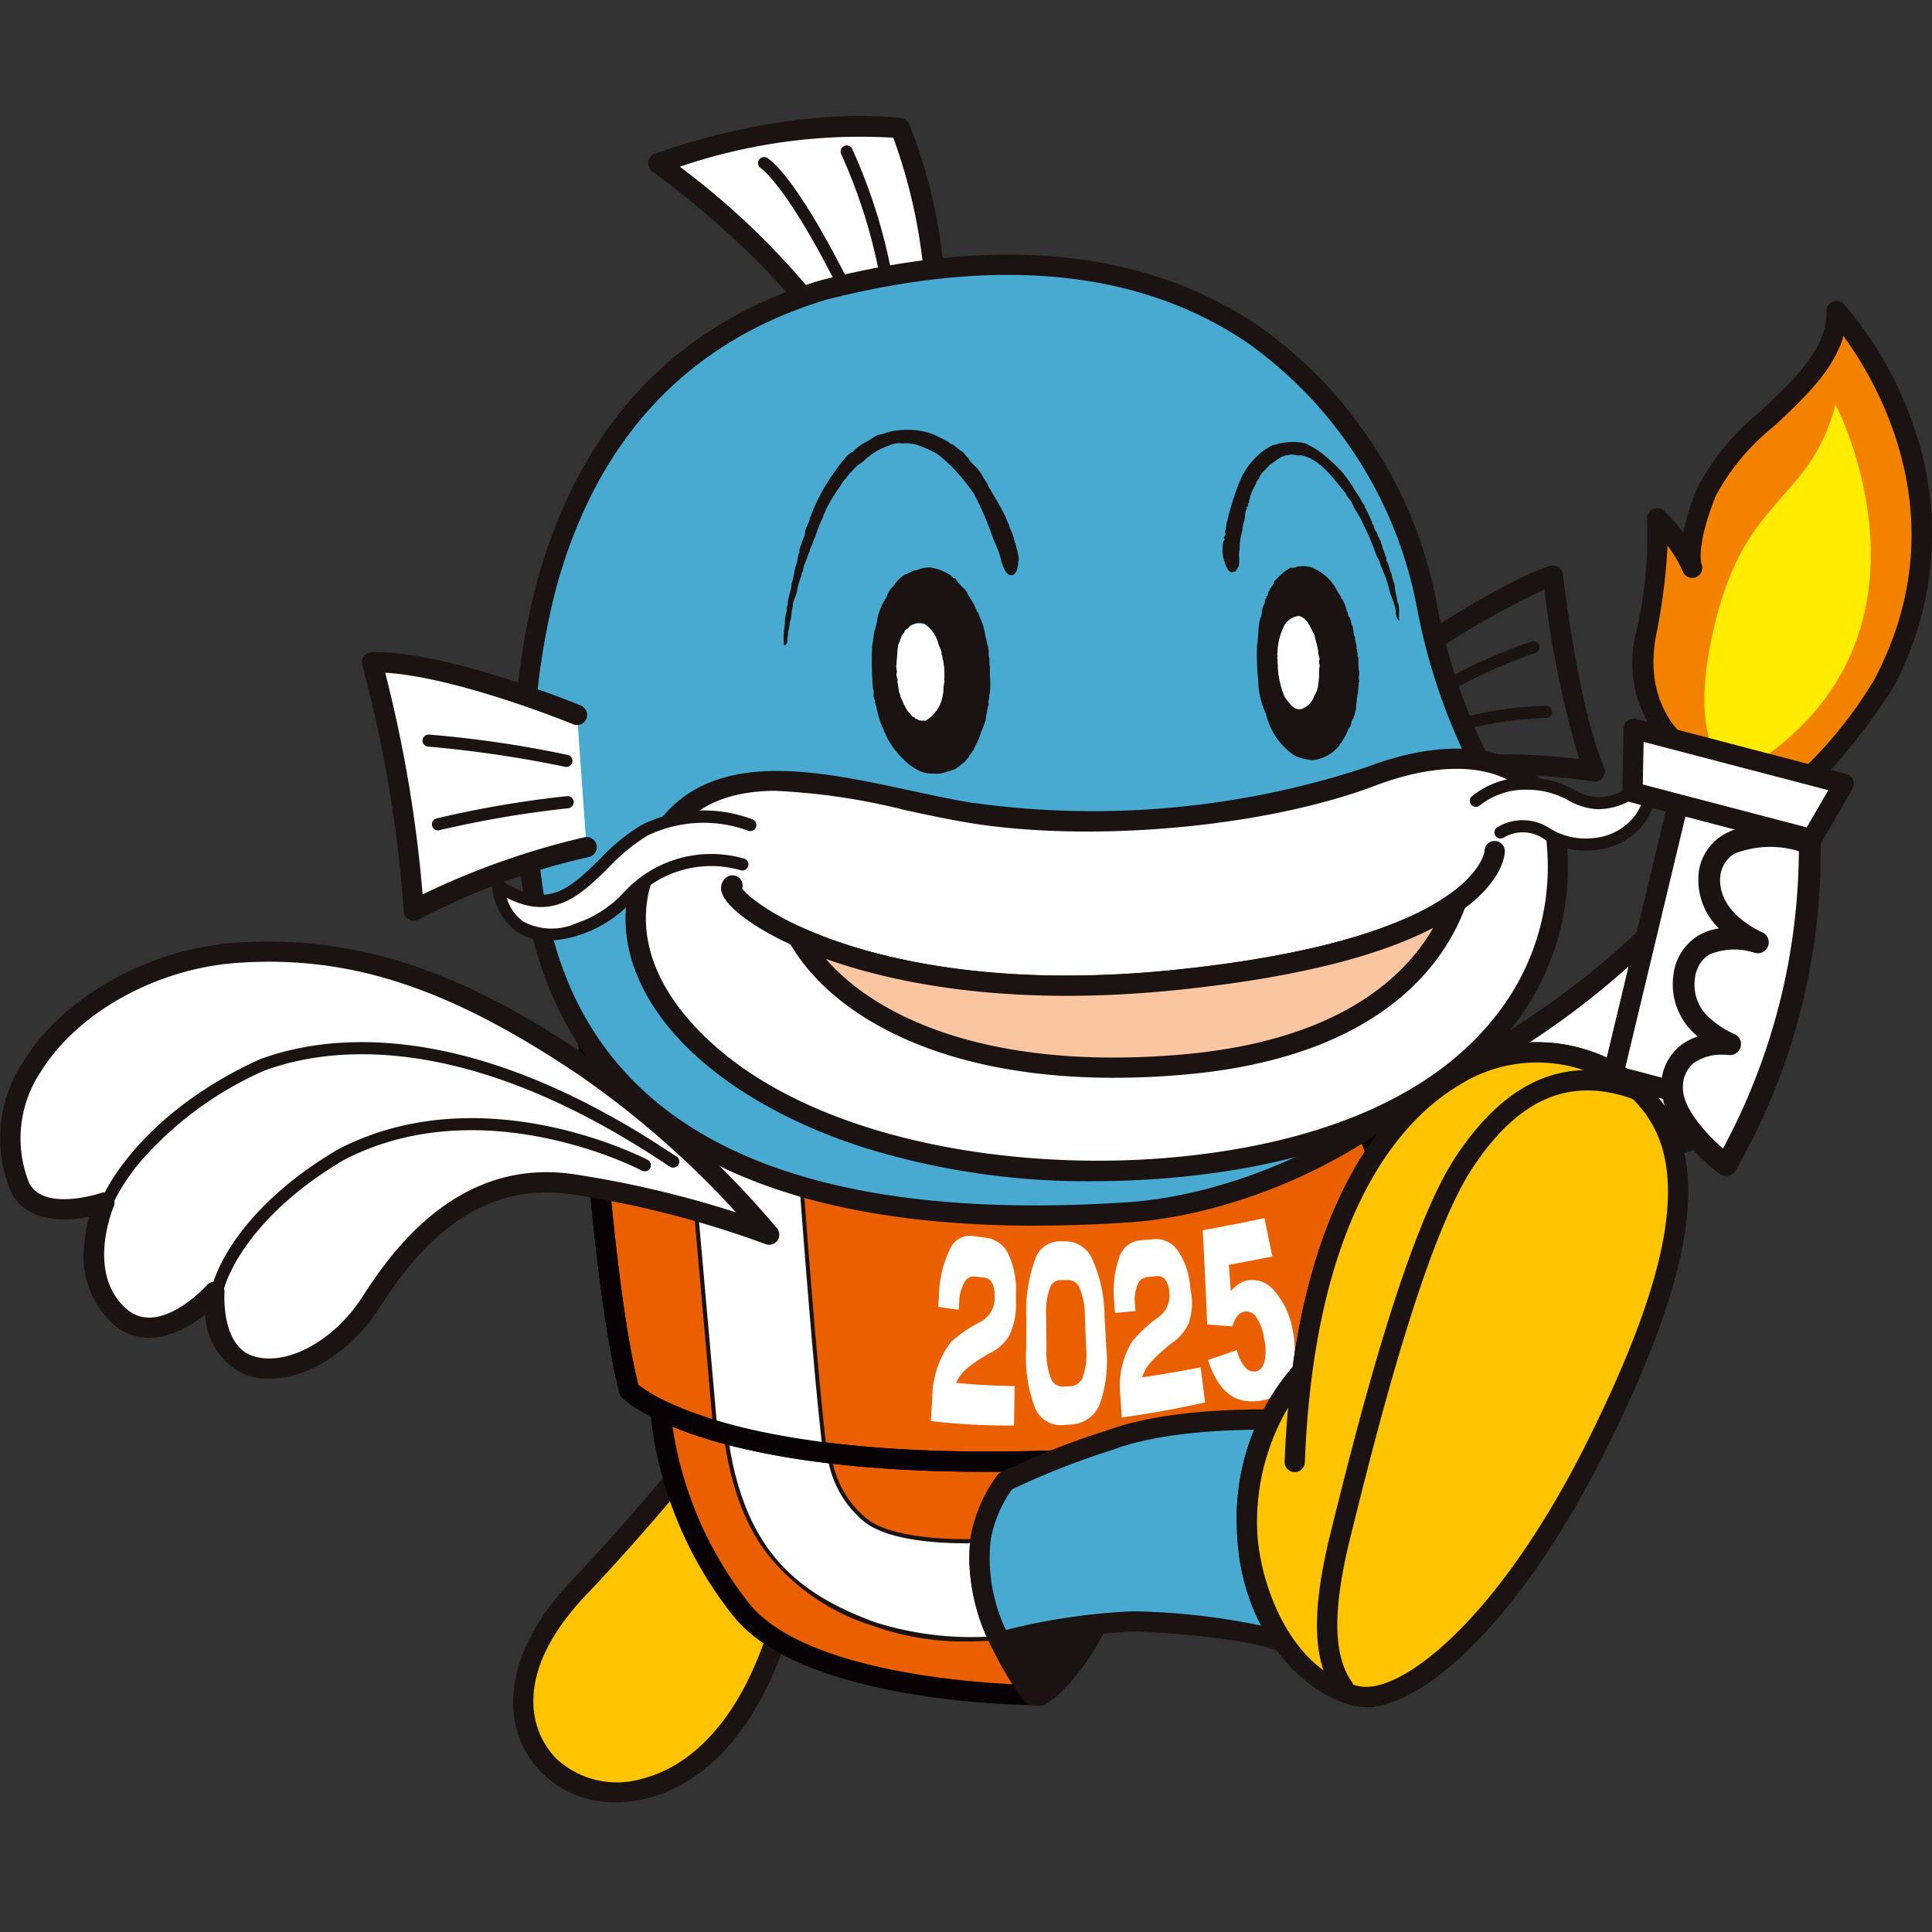 <svg xmlns="http://www.w3.org/2000/svg" xmlns:xlink="http://www.w3.org/1999/xlink" width="100" height="100" viewBox="0 0 100 100"><rect x="0" y="0" width="100" height="100" fill="#333333" stroke="none"/><defs><clipPath id="a"><rect width="100" height="87.28" fill="none"/></clipPath><clipPath id="c"><rect width="100" height="100"/></clipPath></defs><g id="b" clip-path="url(#c)"><g transform="translate(0 6)"><g clip-path="url(#a)"><path d="M356.06,193.559s9.036-4.072,14.762-11.835l2.163-.637-3.436,15.271s-9.417,3.563-13.49-2.8" transform="translate(-281.922 -143.382)" fill="#fff"/><path d="M361.851,195.885c-3.695,0-6.531-1.389-8.225-4.036a.524.524,0,0,1,.226-.76c.089-.04,8.981-4.111,14.556-11.668a.523.523,0,0,1,.274-.192l2.163-.637a.524.524,0,0,1,.659.618l-3.436,15.271a.523.523,0,0,1-.326.375,18.523,18.523,0,0,1-5.386,1.02q-.255.009-.506.009m-7-4.11c3.569,4.727,10.8,2.671,12.26,2.191l3.176-14.116-1.14.336a42.248,42.248,0,0,1-14.3,11.589" transform="translate(-279.929 -141.39)" fill="#1a1311"/><path d="M138.428,333.07s-2.8,3.4-5.535,6.269-4.069,6.6-1.534,9.2,9.269,2.2,12.071-7.67c0,0,1.134-3.6-.8-6s-3.335-3.268-4.2-1.8" transform="translate(-102.939 -263.149)" fill="#ffc400"/><path d="M132.892,348.437a5.333,5.333,0,0,1-3.851-1.521c-2.438-2.5-1.837-6.4,1.53-9.931,2.554-2.679,5.2-5.869,5.485-6.21a1.731,1.731,0,0,1,1.36-.935c.974-.069,2.112.765,3.679,2.711,2.086,2.59.942,6.33.892,6.488-1.942,6.842-5.527,8.7-7.491,9.2a6.543,6.543,0,0,1-1.6.2m4.641-17.554-.041,0c-.073.005-.3.021-.555.46a.511.511,0,0,1-.047.067c-.028.034-2.844,3.449-5.56,6.3-3.573,3.747-3.137,6.835-1.538,8.476a4.608,4.608,0,0,0,4.448,1.034c1.745-.442,4.941-2.131,6.744-8.481.014-.047,1.027-3.381-.7-5.53-1.535-1.906-2.338-2.325-2.746-2.325m-1.047.2h0Z" transform="translate(-100.997 -261.157)" fill="#1a1311"/><path d="M182.789,331.629s-11.27-.133-14.738-4.335a19.849,19.849,0,0,1-4.335-11.671l25.209,2.068c-.867,11.2-5.417,13.946-5.417,13.946-.024.024-.719-.008-.719-.008" transform="translate(-129.627 -249.904)" fill="#ea6000"/><path d="M181.345,330.178c-.14,0-.321-.008-.563-.019-.587-.008-11.566-.211-15.127-4.525a20.173,20.173,0,0,1-4.455-12,.525.525,0,0,1,.169-.385.519.519,0,0,1,.4-.137l25.209,2.068a.524.524,0,0,1,.48.563c-.842,10.885-5.109,13.99-5.625,14.327a.7.7,0,0,1-.486.114m-.2-.908h0Zm0,0h0Zm0,0h0Zm0,0h0Zm0,0h0Zm0,0h0Zm.039-.034c-.013.01-.026.022-.039.034.013-.012.025-.023.039-.034m0,0h0ZM162.275,314.2a19.325,19.325,0,0,0,4.182,10.76c3.279,3.972,14.236,4.15,14.346,4.151h.017c.178.008.389.015.518.016.625-.467,4.18-3.519,5.028-12.952Z" transform="translate(-127.635 -247.911)" fill="#070203"/><path d="M179.41,317.224l5.536,2.4a5.171,5.171,0,0,0,1.867,4.2c2.067,1.734,8.937,1.134,10.8.4l-.667,5.135a16.612,16.612,0,0,1-9.67-.133c-4.668-1.734-7.469-4.469-7.869-12" transform="translate(-142.054 -251.172)" fill="#fff"/><path d="M191.681,329.738a13.941,13.941,0,0,1-4.837-.808,11.249,11.249,0,0,1-5.584-3.864c-1.411-1.949-2.159-4.566-2.354-8.234a.1.1,0,0,1,.045-.091.106.106,0,0,1,.1-.01l5.536,2.4a.105.105,0,0,1,.063.107,5.108,5.108,0,0,0,1.83,4.11c1.953,1.638,8.744,1.151,10.7.383a.1.1,0,0,1,.142.111l-.667,5.135a.105.105,0,0,1-.072.086,18,18,0,0,1-4.9.673m-12.556-12.747c.44,7.526,3.31,10.078,7.792,11.743a16.573,16.573,0,0,0,9.538.151l.636-4.9c-2.139.731-8.716,1.224-10.745-.478a5.341,5.341,0,0,1-1.909-4.215Z" transform="translate(-141.655 -250.775)" fill="#1a1311"/><path d="M243.527,334.226c.563-4,6.453-4.906,8.472-5.132-1,10.587-5.353,13.209-5.353,13.209a2.987,2.987,0,0,1-.455,0c-1.256-1.72-3.114-4.884-2.664-8.08" transform="translate(-192.766 -260.571)" fill="#1a1311"/><path d="M244.506,340.843c-.089,0-.194,0-.321-.007a.524.524,0,0,1-.407-.215c-1.237-1.695-3.24-5.047-2.759-8.462.245-1.738,1.731-4.775,8.933-5.579a.524.524,0,0,1,.58.57c-.976,10.288-5.064,13.256-5.561,13.581a.672.672,0,0,1-.465.112m-.032-1.049h.006c.607-.454,3.963-3.334,4.94-12.091-2.477.354-6.917,1.428-7.364,4.6-.411,2.918,1.271,5.868,2.418,7.489m-2.937-7.562h0Z" transform="translate(-190.777 -258.578)" fill="#1a1311"/><path d="M145.618,218.256s.712,14.592,2.254,20.523c0,0,4.39,4.509,23.608,3.559s16.49-2.372,16.49-2.372,2.017-11.982-6.05-21.71Z" transform="translate(-115.298 -172.811)" fill="#ea6000"/><path d="M164.38,241c-14.94,0-18.708-3.676-18.876-3.849a.526.526,0,0,1-.132-.234c-1.537-5.915-2.241-20.031-2.27-20.629a.524.524,0,0,1,.523-.55h36.3a.525.525,0,0,1,.4.189c7.463,9,6.434,20.032,6.2,21.868a.68.68,0,0,1,.088.512c-.123.563-.38,1.734-17.105,2.56q-2.763.137-5.133.132m-18.033-4.5c.724.584,5.917,4.173,23.115,3.322,12.375-.611,15.31-1.415,16-1.743a.518.518,0,0,1,0-.192c.02-.117,1.85-11.712-5.781-21.1h-35.5c.147,2.683.852,14.468,2.169,19.712" transform="translate(-113.305 -170.819)" fill="#070203"/><path d="M176.3,248.882l.4,2.267s.728,9.912,1.209,13.674a35.881,35.881,0,0,1-5.673-1.128l-1.471-16.614Z" transform="translate(-135.207 -195.634)" fill="#fff"/><path d="M177.509,264.529H177.5a36.267,36.267,0,0,1-5.69-1.131.1.1,0,0,1-.075-.091l-1.471-16.614a.1.1,0,0,1,.137-.109l5.535,1.8a.105.105,0,0,1,.071.081l.4,2.267c.009.11.734,9.963,1.21,13.679a.1.1,0,0,1-.1.118m-5.575-1.313a35.984,35.984,0,0,0,5.454,1.087c-.476-3.818-1.185-13.448-1.192-13.545l-.388-2.195-5.325-1.732Z" transform="translate(-134.809 -195.236)" fill="#1a1311"/><path d="M164.38,241c-14.94,0-18.708-3.676-18.876-3.849a.526.526,0,0,1-.132-.234c-1.537-5.915-2.241-20.031-2.27-20.629a.524.524,0,0,1,.523-.55h36.3a.525.525,0,0,1,.4.189c7.463,9,6.434,20.032,6.2,21.868a.68.68,0,0,1,.088.512c-.123.563-.38,1.734-17.105,2.56q-2.763.137-5.133.132m-18.033-4.5c.724.584,5.917,4.173,23.115,3.322,12.375-.611,15.31-1.415,16-1.743a.518.518,0,0,1,0-.192c.02-.117,1.85-11.712-5.781-21.1h-35.5c.147,2.683.852,14.468,2.169,19.712" transform="translate(-113.305 -170.819)" fill="#070203"/><path d="M358.782,122.947a.51.51,0,0,1-.083-.007c-.048-.007-4.81-.761-7.455-.045a.523.523,0,0,1-.642-.365l-1.706-6.1a.524.524,0,0,1,.213-.576c.206-.138,5.079-3.4,7.36-4.069a.524.524,0,0,1,.668.445c.008.067.763,6.784,2.126,9.988a.524.524,0,0,1-.482.729m-4.529-1.409a31.707,31.707,0,0,1,3.724.245,50.878,50.878,0,0,1-1.8-8.782,47.046,47.046,0,0,0-6.166,3.515l1.468,5.251a14.69,14.69,0,0,1,2.776-.228" transform="translate(-276.235 -88.492)" fill="#1a1311"/><path d="M355.4,133.562a.314.314,0,0,1-.179-.573,27.371,27.371,0,0,1,5.193-2.4.314.314,0,1,1,.206.594,27.376,27.376,0,0,0-5.041,2.323.311.311,0,0,1-.179.056" transform="translate(-281.147 -103.384)" fill="#1a1311"/><path d="M357.284,148.186a.314.314,0,0,1-.116-.607,19.79,19.79,0,0,1,5.486-.941.321.321,0,0,1,.324.305.314.314,0,0,1-.3.324,19.53,19.53,0,0,0-5.273.9.316.316,0,0,1-.116.022" transform="translate(-282.642 -116.106)" fill="#1a1311"/><path d="M177.866,9.9a27.3,27.3,0,0,0-1.727-7.251s-5.093-.777-12.517,1.813c0,0,5.352,3.8,8.287,7.942L178.3,11.28Z" transform="translate(-129.553 -2.009)" fill="#fff"/><path d="M169.916,10.917a.524.524,0,0,1-.428-.221c-2.851-4.024-8.11-7.78-8.163-7.818a.524.524,0,0,1,.131-.922c7.461-2.6,12.556-1.869,12.769-1.836a.524.524,0,0,1,.4.3,27.173,27.173,0,0,1,1.768,7.369l.416,1.33a.524.524,0,0,1-.41.672l-6.388,1.122a.534.534,0,0,1-.091.008m-7.167-8.288a39.8,39.8,0,0,1,7.4,7.19l5.478-.962-.254-.812a.527.527,0,0,1-.021-.106,27.959,27.959,0,0,0-1.56-6.815,28.9,28.9,0,0,0-11.042,1.5" transform="translate(-127.56 0)" fill="#1a1311"/><path d="M193.294,18.022a.314.314,0,0,1-.283-.177c-2.974-6.112-4.4-7.031-4.409-7.039a.317.317,0,0,1-.111-.428.311.311,0,0,1,.42-.119c.155.085,1.6,1.015,4.664,7.312a.315.315,0,0,1-.282.452" transform="translate(-149.211 -8.092)" fill="#1a1311"/><path d="M211.433,15.15a.314.314,0,0,1-.311-.271A28.048,28.048,0,0,0,208.991,7.8a.314.314,0,0,1,.568-.27,28.157,28.157,0,0,1,2.185,7.257.315.315,0,0,1-.312.358" transform="translate(-165.451 -5.824)" fill="#1a1311"/><path d="M179.71,63.016a30.982,30.982,0,0,1-2.849-8.287c-.518-3.8-6.215-22.79-31.25-16.4-17.438,5.266-15.8,25.9-15.193,29.783.777,7.079,4.4,19.729,30.991,17.956,6.475-.431,18.129-5.093,20.546-15.279,1.3-5.352-2.244-7.77-2.244-7.77" transform="translate(-102.995 -29.315)" fill="#49aad1"/><path d="M154.6,84.748c-9.274,0-16.225-2-20.7-5.957-3.426-3.03-5.384-7.159-5.986-12.621a38.524,38.524,0,0,1,.845-14.578c2.2-8.183,7.151-13.49,14.717-15.775l.022-.006c9.215-2.351,16.824-1.565,22.616,2.336a22.685,22.685,0,0,1,9.282,14.5,30.119,30.119,0,0,0,2.741,8.01c.643.5,3.588,3.094,2.342,8.241-2.375,10.006-13.722,15.193-21.02,15.679q-2.525.168-4.856.168M143.766,36.823c-7.19,2.175-11.9,7.235-14,15.04a37.364,37.364,0,0,0-.819,14.157c0,.008,0,.015,0,.023.364,3.316,1.344,8.164,5.64,11.962,5.011,4.431,13.353,6.29,24.8,5.528,6.978-.465,17.819-5.388,20.071-14.878,1.189-4.915-1.9-7.126-2.032-7.217a.535.535,0,0,1-.168-.19,31.126,31.126,0,0,1-2.9-8.458,21.782,21.782,0,0,0-8.83-13.775c-5.532-3.726-12.853-4.464-21.761-2.193" transform="translate(-101.01 -27.307)" fill="#1a1311"/><path d="M103.073,138.542s-6.777-2.795-10.62-2.725a66.083,66.083,0,0,1,2.166,12.856,36.1,36.1,0,0,1,8.943-3.284" transform="translate(-73.203 -107.536)" fill="#fff"/><path d="M92.627,147.2a.524.524,0,0,1-.523-.488,66.19,66.19,0,0,0-2.146-12.742.524.524,0,0,1,.493-.673H90.6c3.924,0,10.4,2.651,10.676,2.766a.524.524,0,0,1-.4.969c-.063-.026-5.959-2.44-9.729-2.669a69.206,69.206,0,0,1,1.938,11.475,40.063,40.063,0,0,1,8.356-2.953.524.524,0,1,1,.248,1.018,35.9,35.9,0,0,0-8.8,3.227.523.523,0,0,1-.265.072" transform="translate(-71.21 -105.544)" fill="#1a1311"/><path d="M112.478,155.437a.328.328,0,0,1-.061-.006,61.2,61.2,0,0,0-7.05-1.042.314.314,0,0,1-.03-.628,57.1,57.1,0,0,1,7.2,1.053.314.314,0,0,1-.061.623" transform="translate(-83.167 -121.742)" fill="#1a1311"/><path d="M107.7,170.86a.314.314,0,0,1-.1-.613,54.311,54.311,0,0,1,6.769-1.157.314.314,0,0,1,.073.625,55.345,55.345,0,0,0-6.643,1.129.313.313,0,0,1-.1.016" transform="translate(-85.026 -133.881)" fill="#1a1311"/><path d="M205.626,163.4c-.5-3-3.962-4.8-9.526-2.7a45.568,45.568,0,0,1-20.906,1.854c-6.407-1.1-14.5-4.384-16.86,3.541s10.164,16.465,27.65,14.836c17.2-1.6,20.653-11.465,19.641-17.534" transform="translate(-125.14 -126.521)" fill="#fff"/><path d="M179.7,179.678a39.122,39.122,0,0,1-11.77-1.717c-4.407-1.4-8.022-3.617-10.18-6.247-2.033-2.479-2.7-5.157-1.93-7.746,2.133-7.162,8.651-5.759,14.4-4.521,1.063.229,2.067.445,3.048.613a45.137,45.137,0,0,0,20.632-1.828c3.194-1.21,6.022-1.262,7.964-.146a4.551,4.551,0,0,1,2.264,3.246,13.456,13.456,0,0,1-2.7,10.363c-3.343,4.341-9.363,7.031-17.407,7.78-1.454.136-2.9.2-4.322.2m-16.372-20.207c-2.994,0-5.4,1.079-6.5,4.8-.667,2.24-.067,4.586,1.735,6.782,5.131,6.254,16.436,8.215,25.364,7.383,7.747-.721,13.513-3.272,16.674-7.376a12.393,12.393,0,0,0,2.5-9.551,3.474,3.474,0,0,0-1.752-2.51c-1.665-.957-4.176-.88-7.071.217-5.706,2.161-14.812,2.97-21.18,1.881-1-.172-2.065-.4-3.092-.621a33.583,33.583,0,0,0-6.674-1" transform="translate(-123.132 -124.536)" fill="#1a1311"/><path d="M197.154,188.271a38.389,38.389,0,0,1-11.489-1.581c-3.654-1.148-6-2.761-6.345-3.7a.7.7,0,0,1,.231-.863.524.524,0,0,1,.8.585c.317.449,1.993,1.832,5.618,2.972,3.238,1.018,8.773,2.06,16.757,1.241,15.556-1.6,16.049-6.115,16.053-6.16a.51.51,0,0,1,.532-.508.53.53,0,0,1,.515.539c0,.155-.09,1.556-2.32,3.118-2.829,1.982-7.765,3.346-14.673,4.054a55.691,55.691,0,0,1-5.68.3m-17-5.282h0" transform="translate(-141.936 -142.726)" fill="#1a1311"/><path d="M217.872,199.415c8.375-.859,12.5-2.571,14.54-4.044-.921,2.564-4.01,7.557-14.2,8.427-11.493.982-17.8-2.873-19.888-6.622,3.6,1.627,10.056,3.212,19.551,2.239" transform="translate(-157.027 -154.691)" fill="#fac5a1"/><path d="M212.69,202.485c-9.425,0-14.836-3.49-16.82-7.045a.524.524,0,0,1,.673-.733c2.809,1.27,9.051,3.244,19.281,2.195,8.5-.872,12.463-2.628,14.287-3.947a.524.524,0,0,1,.8.6c-1.04,2.9-4.328,7.891-14.652,8.772q-1.872.16-3.57.157m-14.911-6.153c2.728,3.141,8.668,5.783,18.392,4.952,8.057-.688,11.542-3.946,13.047-6.558-2.937,1.533-7.393,2.614-13.286,3.218-8.8.9-14.752-.4-18.153-1.612m18.1,1.091h0Z" transform="translate(-155.034 -152.699)" fill="#1a1311"/><path d="M206.945,84.909c-.039.22-.055.455-.266.588a.331.331,0,0,1-.33-.1,2.049,2.049,0,0,1-.3-.7c-.11-.5-.369-.948-.525-1.434a14.666,14.666,0,0,0-.627-1.482c-.055-.165-.172-.305-.227-.47a10.758,10.758,0,0,0-1.105-1.356,8.169,8.169,0,0,0-.807-.721,5.52,5.52,0,0,0-.839-.392,2.056,2.056,0,0,0-.972-.157,1.21,1.21,0,0,0-.713.126,3.3,3.3,0,0,0-1.325.823,2.125,2.125,0,0,0-.572.493,2.412,2.412,0,0,0-.321.384c-.188.157-.251.384-.408.564a8.79,8.79,0,0,0-.627,1.058c-.016.133-.126.2-.126.345a6.679,6.679,0,0,0-.415,1.05c-.1.164-.141.376-.235.557a.82.82,0,0,0-.07.25.318.318,0,0,0-.086.2c-.063.157-.11.267-.165.416-.039.07-.039.172-.071.227.032.141-.117.2-.086.345a4.575,4.575,0,0,0-.22.729c-.024.321-.243.564-.227.878-.094.25-.04.564-.157.807,0,.227-.1.454-.094.69-.063.157.023.368-.126.5-.032-.008-.063.008-.086-.016a4,4,0,0,1,.047-1.019,2.91,2.91,0,0,1,.07-.643c.071-.126,0-.282.079-.392-.016-.392.2-.729.2-1.113.133-.353.133-.714.267-1.05.062-.173.031-.392.141-.557a.726.726,0,0,1,.11-.431c.023-.243.211-.439.18-.682.063-.172.157-.361.227-.549.032-.047-.016-.141.055-.18a8.819,8.819,0,0,1,.847-1.732,5.871,5.871,0,0,1,.376-.572,9.015,9.015,0,0,1,.635-.823c.095-.071.2-.211.33-.235a2.032,2.032,0,0,1,.556-.447c.243-.125.463-.29.7-.416.134-.047.282-.062.408-.109a2.842,2.842,0,0,1,.736-.157,3.977,3.977,0,0,1,1.639.165,3.7,3.7,0,0,1,.54.25,1.21,1.21,0,0,1,.267.141c.133.023.172.18.321.172l.431.345c.181.071.227.259.376.36.117.259.392.416.549.643.172.22.266.47.446.682.008.094.087.157.094.243a.42.42,0,0,1,.125.2,13.538,13.538,0,0,1,.7,1.239,4.719,4.719,0,0,0,.2.462,1.027,1.027,0,0,0,.141.361c.079.188.118.392.18.588.071.1.039.188.086.306.048.141.063.314.094.447.039.1-.071.211-.016.305" transform="translate(-154.243 -61.736)" fill="#1a1311"/><path d="M312.886,89.47a5.61,5.61,0,0,0-.219-.611,6.739,6.739,0,0,0-.5-1.449,1.184,1.184,0,0,0-.2-.478,11.906,11.906,0,0,0-.737-1.732c-.141-.361-.408-.674-.548-1.043-.093-.181-.259-.3-.321-.486-.651-.768-1.3-1.78-2.328-1.976-.211.055-.431-.094-.627,0-.391-.015-.682.337-.995.51-.157.235-.463.392-.541.7a.754.754,0,0,0-.18.321,3.1,3.1,0,0,0-.252.541c-.047.079-.015.2-.086.266a.225.225,0,0,1-.055.2c0,.031-.008.07.016.094-.016.063-.086,0-.1.055l.047.047c-.141.188-.086.462-.157.682a1.518,1.518,0,0,0-.087.463,3.361,3.361,0,0,0-.149,1.027c-.1.329.11.776-.18,1.034.008.165-.125.024-.181.126a.3.3,0,0,1-.211-.094,2.067,2.067,0,0,1-.267-1.52c.149-.086-.079-.227.094-.282,0-.055.055-.149-.023-.165a2.018,2.018,0,0,0,.087-.439,15.052,15.052,0,0,1,.752-2.367,3.911,3.911,0,0,1,1.285-1.521c.1-.023.18-.117.275-.156.086-.063.165-.04.251-.079a3.074,3.074,0,0,1,1.506-.062,5.046,5.046,0,0,1,.815.478,8.756,8.756,0,0,1,1.129,1.043,8.519,8.519,0,0,1,.517.713c.118.212.258.416.392.62a1.959,1.959,0,0,0,.235.384c-.007.126.118.2.125.3a4.838,4.838,0,0,1,.251.541c-.008.11.117.165.11.267.024.173.188.282.2.462.071.087.087.2.157.29.008.11.078.22.078.321a2.737,2.737,0,0,1,.157.431c.094.094-.015.219.094.306.1.2.1.391.212.588a2.912,2.912,0,0,0,.157.548c.008.126.039.258.039.376a2.467,2.467,0,0,1,.11.541c.157.337.047.635.1.964H313.1c-.212-.235-.094-.494-.212-.769" transform="translate(-240.706 -64.134)" fill="#1a1311"/><path d="M312.547,117.8a4.3,4.3,0,0,0,.4,1.748,3.593,3.593,0,0,0,1.52,2.187,3.321,3.321,0,0,0,.91.211,2.069,2.069,0,0,0,1.379-.768.083.083,0,0,1,.055-.094,2.879,2.879,0,0,0,.407-.768c.173-.117.1-.361.235-.5a4.046,4.046,0,0,0,.157-.517,6.062,6.062,0,0,1,.094-.823c.015-.149.031-.376.047-.5.008-.032-.015-.071.039-.1-.094-.18.031-.384-.031-.557-.039-.227-.008-.478-.039-.729a.156.156,0,0,1-.024-.164l.008-.015c-.094-.063.023-.165-.071-.235.031-.172-.055-.29-.055-.446-.055-.039.016-.1-.023-.157-.118-.189-.047-.463-.173-.651a3.452,3.452,0,0,0-.094-.368c-.141-.07-.055-.227-.157-.322a1.711,1.711,0,0,0-.306-.705l.016-.016c-.094-.149-.212-.329-.291-.486a2.591,2.591,0,0,0-1.191-1.035,1.481,1.481,0,0,0-.807-.054c-.117.071-.2.039-.337.054a2.585,2.585,0,0,0-.753.627c-.141.071-.086.267-.235.338.007.086-.079.1-.087.2-.125.079-.031.259-.18.314.008.016.008.039.031.055-.11.087-.078.259-.141.376-.164.235-.063.486-.212.752-.11.486-.071.862-.149,1.325a12.949,12.949,0,0,0,.055,1.826m.987-1.325c.008-.024-.007-.063.016-.086a3.237,3.237,0,0,1,.306-1.324.965.965,0,0,1,.808-.58c.47.134.588.651.8.988.031.258.149.525.18.807a1.191,1.191,0,0,0,.086.423c-.094.172.047.329-.031.486a5.11,5.11,0,0,1-.04.784,1.354,1.354,0,0,1-.212.635,1.053,1.053,0,0,1-.627.674c-.431.125-.666-.321-.893-.6a4.521,4.521,0,0,1-.36-1.56c.024-.133-.055-.259,0-.392-.079-.078.024-.18-.032-.251" transform="translate(-247.422 -88.6)" fill="#1a1311"/><path d="M216.737,116.391a17.085,17.085,0,0,0,.047,2.195c.1.149-.039.369.079.5-.031.063.079.11.016.18a1.864,1.864,0,0,1,.1.337,5.523,5.523,0,0,0,.29.964c.094.1.086.29.181.345-.016.078.039.126.055.18a4.412,4.412,0,0,0,.87,1.144,2.532,2.532,0,0,0,.65.5,1.546,1.546,0,0,0,.886.227,1.348,1.348,0,0,0,.721-.11,1.329,1.329,0,0,0,.431-.141,1.408,1.408,0,0,0,.337-.267c.133-.047.188-.2.306-.29.063-.047.046-.149.125-.181.047-.125.188-.212.2-.353a3.657,3.657,0,0,0,.36-.839,2.565,2.565,0,0,0,.157-.4,1.127,1.127,0,0,0,.094-.439c.055-.1.016-.251.086-.344,0-.071,0-.141.055-.181-.078-.173.047-.337.016-.517a.352.352,0,0,0,.031-.141c.063-.408-.016-.878.008-1.324a1.526,1.526,0,0,1-.024-.416.592.592,0,0,1-.047-.251,1.162,1.162,0,0,0-.079-.533c-.016-.165-.078-.345-.11-.518a3.146,3.146,0,0,0-.227-.768c-.07-.063-.024-.125-.094-.2.032-.087-.086-.133-.1-.212a4.038,4.038,0,0,0-.471-.846c-.039-.212-.25-.33-.368-.486a2.022,2.022,0,0,1-.29-.353c-.118.016-.173-.133-.267-.18a2.7,2.7,0,0,0-1-.377,1.6,1.6,0,0,0-.713.141c-.211,0-.384.173-.6.219a1.778,1.778,0,0,0-.6.6,1.23,1.23,0,0,0-.361.572,3.312,3.312,0,0,0-.447.972,5.071,5.071,0,0,1-.2.87c-.032.251-.056.439-.1.705m1.262.964c.031-.329.04-.706.095-1.043-.008-.063.078-.055.031-.11l.054-.063a.488.488,0,0,1,.079-.219c-.008-.141.141-.181.157-.306.055-.118.2-.134.251-.251a.846.846,0,0,1,.8-.125,1.76,1.76,0,0,1,.682.949c.04.212.2.392.181.611.07.094.031.227.086.321a4.344,4.344,0,0,1,.055,1.051c.031.071-.04.141-.016.219-.055.165,0,.29-.055.463a1.83,1.83,0,0,1-.91,1.379c-.157-.031-.306.031-.447-.11-.047.016-.125-.023-.094-.086-.117.04-.2-.141-.267-.212-.149-.109-.2-.29-.3-.446a3.484,3.484,0,0,0-.181-.4.471.471,0,0,0-.077-.25c-.009-.173-.048-.353-.07-.533.046-.141-.094-.259-.047-.408.062-.133-.047-.282-.009-.431" transform="translate(-171.598 -88.923)" fill="#1a1311"/><path d="M317.837,124.9a3.23,3.23,0,0,0-.306,1.324c-.023.024-.007.063-.016.086.056.071-.047.173.032.251-.055.133.024.259,0,.392a4.532,4.532,0,0,0,.36,1.56c.227.282.463.729.893.6a1.052,1.052,0,0,0,.627-.674,1.355,1.355,0,0,0,.212-.635,5.091,5.091,0,0,0,.04-.785c.078-.156-.063-.313.031-.486a1.2,1.2,0,0,1-.086-.423c-.031-.282-.149-.549-.18-.807-.212-.337-.329-.855-.8-.988a.965.965,0,0,0-.807.58" transform="translate(-251.403 -98.43)" fill="#fff"/><path d="M223.226,126.548c-.016.125-.165.164-.157.306a.488.488,0,0,0-.079.219l-.054.063c.047.055-.04.047-.031.11-.055.337-.063.713-.095,1.043-.039.148.071.3.009.431-.047.149.093.267.047.408.023.18.062.36.07.533a.471.471,0,0,1,.077.25,3.5,3.5,0,0,1,.181.4c.1.157.149.338.3.447.063.071.15.251.267.212-.031.063.047.1.094.086.141.141.29.078.447.11a1.83,1.83,0,0,0,.909-1.379c.055-.172,0-.3.055-.463-.024-.078.047-.148.016-.219a4.343,4.343,0,0,0-.055-1.051c-.056-.094-.016-.227-.086-.321.024-.219-.141-.4-.181-.611a1.76,1.76,0,0,0-.682-.949.846.846,0,0,0-.8.126c-.055.117-.2.133-.251.251" transform="translate(-176.411 -99.856)" fill="#fff"/><path d="M136.853,174.553a6.962,6.962,0,0,0-5.471.271c-2.614,1.433-3.878,5.311-7.587,2.866,0,0,.2,3.531,4.153,2.245,2.866-.759,3.381-4.429,8.492-3.34" transform="translate(-98.019 -137.855)" fill="#fff"/><path d="M125.179,179.321a2.824,2.824,0,0,1-1.631-.466,3.293,3.293,0,0,1-1.262-2.358.314.314,0,0,1,.487-.28c2.377,1.567,3.575.389,5.092-1.1a10.221,10.221,0,0,1,2.171-1.776,7.214,7.214,0,0,1,5.741-.286.314.314,0,0,1-.237.583,6.7,6.7,0,0,0-5.2.255,9.772,9.772,0,0,0-2.033,1.673c-1.4,1.374-2.837,2.792-5.256,1.546a2.319,2.319,0,0,0,.858,1.231,3.11,3.11,0,0,0,2.748.086,5.875,5.875,0,0,0,2.4-1.535,6.136,6.136,0,0,1,6.255-1.814.314.314,0,0,1-.131.615,5.491,5.491,0,0,0-5.7,1.667,6.436,6.436,0,0,1-2.642,1.67,5.391,5.391,0,0,1-1.654.294" transform="translate(-96.823 -136.644)" fill="#1a1311"/><path d="M366.895,161.415a4.037,4.037,0,0,1,2.714-.883c1.8,0,2.45,1.008,3.591,1.008s2.839-.768,2.779-2.45c0,0,.841,4.026-2.944,4.566-2.464.3-2.824-1.682-4.867-.6" transform="translate(-290.501 -125.965)" fill="#fff"/><path d="M371.346,162.8a4.318,4.318,0,0,1-2.084-.58,1.928,1.928,0,0,0-2.143-.088.314.314,0,0,1-.294-.556,2.533,2.533,0,0,1,2.719.082,3.534,3.534,0,0,0,2.257.485,3.029,3.029,0,0,0,2.159-1.193,3.27,3.27,0,0,0,.526-1.36l-.069.074a3.516,3.516,0,0,1-2.412.988,3.337,3.337,0,0,1-1.506-.45,4.344,4.344,0,0,0-2.084-.558,3.8,3.8,0,0,0-2.5.8.314.314,0,0,1-.436-.453,4.333,4.333,0,0,1,2.933-.971,5,5,0,0,1,2.358.621,2.824,2.824,0,0,0,1.232.387,2.891,2.891,0,0,0,1.96-.8,1.755,1.755,0,0,0,.5-1.328.314.314,0,0,1,.622-.076,4.935,4.935,0,0,1-.614,3.484,3.635,3.635,0,0,1-2.593,1.458,4.451,4.451,0,0,1-.538.034" transform="translate(-289.306 -124.767)" fill="#1a1311"/><path d="M14.3,207.79c-7,.474-13.642,6.288-11.27,12.1.95,2.017,4.39.831,4.39.831s-1.661,3.8.83,5.931c2.135,1.779,4.865-1.3,4.865-1.3s-.238,3.084,1.779,3.8,4.746-.831,6.288-3.2,4.746-7,10.44-6.169a50.965,50.965,0,0,1,10.2,2.61,49.206,49.206,0,0,0-9.491-8.66c-5.858-3.947-11.286-6.389-18.033-5.931" transform="translate(-2.007 -164.481)" fill="#fff"/><path d="M13.937,227.85a3.679,3.679,0,0,1-1.229-.2,3.536,3.536,0,0,1-2.083-3.121c-1.257,1-3.154,1.844-4.721.538a4.758,4.758,0,0,1-1.536-4.214,8.112,8.112,0,0,1,.243-1.378c-1.229.233-3.276.328-4.066-1.35L.533,218.1a7.167,7.167,0,0,1,.71-6.719c2.087-3.345,6.512-5.8,11.01-6.1,7.526-.512,13.273,2.592,18.361,6.02a50.226,50.226,0,0,1,9.606,8.765.524.524,0,0,1-.6.817A50.94,50.94,0,0,0,29.534,218.3c-5.537-.809-8.613,3.918-9.925,5.936-1.447,2.227-3.707,3.614-5.672,3.614M11.1,222.834a.518.518,0,0,1,.2.042.523.523,0,0,1,.318.522c0,.026-.179,2.693,1.431,3.262,1.7.6,4.192-.715,5.674-2.995,1.3-2,4.748-7.308,10.955-6.4a53.182,53.182,0,0,1,8.421,1.98,47.956,47.956,0,0,0-8.078-7.077c-6.746-4.545-11.873-6.238-17.7-5.843-4.179.283-8.274,2.538-10.192,5.611a6.207,6.207,0,0,0-.634,5.755c.747,1.55,3.71.556,3.74.546a.524.524,0,0,1,.65.705c-.015.034-1.471,3.47.691,5.324,1.712,1.428,4.108-1.228,4.131-1.254a.524.524,0,0,1,.392-.176M12.288,205.8h0Z" transform="translate(0 -162.49)" fill="#1a1311"/><path d="M25.8,238.641a.31.31,0,0,1-.125-.026.314.314,0,0,1-.163-.413c.075-.172,1.9-4.241,8.084-7.063l.021-.009c3.342-1.244,10.547-2.272,21.25,4.818.12.079.233.154.276.18a.315.315,0,0,1-.119.606c-.11,0-.132-.015-.5-.261-10.46-6.929-17.438-5.958-20.673-4.757a18.258,18.258,0,0,0-6.131,4.4,10.214,10.214,0,0,0-1.627,2.341.314.314,0,0,1-.288.189M55.021,236.1h0Zm0,0h0Z" transform="translate(-20.176 -182.298)" fill="#1a1311"/><path d="M52.987,258.225a.328.328,0,0,1-.069-.008.315.315,0,0,1-.238-.376c.034-.153.9-3.784,6.51-7.1,7.518-3.922,15.955.493,16.039.538a.314.314,0,0,1-.3.555c-.081-.043-8.234-4.3-15.438-.543-5.36,3.175-6.194,6.657-6.2,6.692a.315.315,0,0,1-.307.246" transform="translate(-41.705 -197.244)" fill="#1a1311"/><path d="M243.528,330.245a6.976,6.976,0,0,1,1.277-2.973,43.07,43.07,0,0,1,5.659-2.229c3.668-1.267,9.4-.938,9.4-.938l-.534,11.538c-1.4-.667-5.4-1.063-7.937-1.13a34.044,34.044,0,0,0-6.859,1.051,9.544,9.544,0,0,1-1.011-5.319" transform="translate(-192.767 -256.59)" fill="#49aad1"/><path d="M257.341,334.167a.525.525,0,0,1-.225-.051c-1.2-.572-4.946-1.006-7.726-1.079a33.87,33.87,0,0,0-6.724,1.037.525.525,0,0,1-.6-.287,9.936,9.936,0,0,1-1.055-5.615h0a7.472,7.472,0,0,1,1.366-3.2.525.525,0,0,1,.186-.164,40.359,40.359,0,0,1,5.4-2.144l.336-.116c3.723-1.286,9.367-.979,9.6-.966a.524.524,0,0,1,.493.547l-.534,11.538a.524.524,0,0,1-.523.5m-15.287-5.849a8.646,8.646,0,0,0,.791,4.638,32.544,32.544,0,0,1,6.573-.966,35.536,35.536,0,0,1,7.433.915l.476-10.3c-1.477-.044-5.788-.071-8.685.93l-.336.116a41.019,41.019,0,0,0-5.137,2.023,6.351,6.351,0,0,0-1.115,2.641Z" transform="translate(-190.773 -254.59)" fill="#1a1311"/><path d="M410.937,71.444s-3.112-1.811-2.244-6.266a21.643,21.643,0,0,0,.557-5.931,9.016,9.016,0,0,1,1.818,2.568s-.457-.917.721-3.9c1.276-3.226,6.865-5.674,6.744-9.392,0,0,8.084,8.692,2.4,19.358-3.139,4.757-5.23,5.978-5.23,5.978l-4.747-1.243Z" transform="translate(-323.474 -38.423)" fill="#f38200"/><path d="M414.289,72.817a.376.376,0,0,1-.095-.012l-4.747-1.243a.374.374,0,0,1-.279-.355l-.017-.983a6.259,6.259,0,0,1-2.241-6.537,21.735,21.735,0,0,0,.553-5.816.374.374,0,0,1,.63-.312,10.516,10.516,0,0,1,1.172,1.392,12.447,12.447,0,0,1,.76-2.588,12.448,12.448,0,0,1,3.252-3.951c1.736-1.626,3.531-3.308,3.466-5.291a.374.374,0,0,1,.647-.267,18.881,18.881,0,0,1,3.408,5.8,16.622,16.622,0,0,1-.951,13.985.321.321,0,0,1-.018.03c-3.151,4.775-5.265,6.043-5.354,6.095a.373.373,0,0,1-.188.051m-4.378-1.906,4.312,1.129c.482-.339,2.365-1.811,4.976-5.766a15.68,15.68,0,0,0,.911-13.33,19.291,19.291,0,0,0-2.7-4.894c-.384,1.874-2.026,3.411-3.62,4.905a11.78,11.78,0,0,0-3.068,3.681c-1.024,2.586-.757,3.519-.73,3.6l.007.018a.373.373,0,0,1-.68.308c0-.009-.011-.024-.02-.046a7.157,7.157,0,0,0-1.061-1.684,28.855,28.855,0,0,1-.594,5c-.8,4.125,1.949,5.8,2.067,5.873a.376.376,0,0,1,.184.316Z" transform="translate(-322.06 -37.003)" fill="#1a1311"/><path d="M410.937,71.444s-3.112-1.811-2.244-6.266a21.643,21.643,0,0,0,.557-5.931,9.016,9.016,0,0,1,1.818,2.568s-.457-.917.721-3.9c1.276-3.226,6.865-5.674,6.744-9.392,0,0,8.084,8.692,2.4,19.358-3.139,4.757-5.23,5.978-5.23,5.978l-4.747-1.243Z" transform="translate(-323.474 -38.423)" fill="#f38200"/><path d="M413.7,72.394a.523.523,0,0,1-.133-.017l-4.747-1.243a.525.525,0,0,1-.391-.5l-.016-.9a6.331,6.331,0,0,1-2.24-6.648,21.656,21.656,0,0,0,.551-5.77.524.524,0,0,1,.885-.438A10.546,10.546,0,0,1,408.592,58a13.743,13.743,0,0,1,.707-2.27,12.54,12.54,0,0,1,3.289-4.006c1.711-1.6,3.481-3.262,3.418-5.176a.524.524,0,0,1,.907-.374,19.046,19.046,0,0,1,3.439,5.853,16.768,16.768,0,0,1-.959,14.108c-.008.014-.016.028-.025.042-3.17,4.8-5.314,6.09-5.4,6.142a.525.525,0,0,1-.264.071m-4.23-2.174L413.6,71.3a22.078,22.078,0,0,0,4.876-5.679c4.374-8.238.219-15.325-1.589-17.8-.5,1.773-2.065,3.239-3.588,4.666a11.7,11.7,0,0,0-3.031,3.627c-.993,2.51-.751,3.42-.729,3.491l.005.014a.524.524,0,0,1-.954.432c-.008-.016-.018-.038-.029-.067a6.364,6.364,0,0,0-.779-1.31,30.65,30.65,0,0,1-.585,4.606c-.781,4.013,1.882,5.647,2,5.715a.528.528,0,0,1,.259.442Z" transform="translate(-321.471 -36.43)" fill="#1a1311"/><path d="M430.467,71.713s6.219,11.875-4.305,18.683l-1.69-.338s-1.648-1.442-.2-7.191c1.641-6.518,4.844-6.084,6.2-11.153" transform="translate(-335.459 -56.781)" fill="#ffec00"/><path d="M400.935,179.42l4.049,1.06,4.419-15.352-4.748-1.243Z" transform="translate(-317.453 -129.761)" fill="#fff"/><path d="M402.992,179.013a.525.525,0,0,1-.133-.017l-4.049-1.06a.524.524,0,0,1-.377-.629l3.72-15.535a.524.524,0,0,1,.642-.385l4.748,1.243a.524.524,0,0,1,.371.652L403.5,178.634a.524.524,0,0,1-.5.379m-3.421-1.962,3.058.8,4.129-14.345-3.711-.972Z" transform="translate(-315.46 -127.769)" fill="#1a1311"/><path d="M405.811,155.647l9.27,2.428,1.662-2.867-10.869-2.846Z" transform="translate(-321.314 -120.637)" fill="#fff"/><path d="M413.088,156.606a.522.522,0,0,1-.133-.017l-9.27-2.428a.524.524,0,0,1-.391-.517l.063-3.285a.524.524,0,0,1,.657-.5l10.869,2.846a.524.524,0,0,1,.321.77l-1.662,2.867a.523.523,0,0,1-.453.261m-8.738-3.354,8.485,2.222,1.117-1.926-9.559-2.5Z" transform="translate(-319.321 -118.645)" fill="#1a1311"/><path d="M422.769,179.323s-4.675-1.493-5.184,1.635c-.254,2.383,2.5,3.513,2.5,3.513s-3.352-1.09-3.814,1.793c-.382,2.384,2.376,3.476,2.376,3.476s-2.814-.366-3,2.123c-.147,1.952,2.8,4.143,2.8,4.143a32.847,32.847,0,0,0,4.327-16.683" transform="translate(-329.097 -141.702)" fill="#fff"/><path d="M416.287,194.426a.567.567,0,0,1-.339-.112,11.878,11.878,0,0,1-1.535-1.414,4.548,4.548,0,0,1-1.488-3.227,2.684,2.684,0,0,1,.959-1.97,2.9,2.9,0,0,1,.936-.5,3.451,3.451,0,0,1-1.263-3.177A2.756,2.756,0,0,1,414.813,182a3,3,0,0,1,1.1-.39,3.491,3.491,0,0,1-1.05-2.855c0-.01,0-.02,0-.031a2.673,2.673,0,0,1,1.252-1.946c1.726-1.058,4.545-.176,4.664-.138a.567.567,0,0,1,.394.525,33.089,33.089,0,0,1-4.413,17,.568.568,0,0,1-.48.266m-.169-6.284a2.479,2.479,0,0,0-1.521.444,1.579,1.579,0,0,0-.54,1.172c-.083,1.1,1.2,2.476,2.072,3.241a32.816,32.816,0,0,0,3.927-15.389,5.035,5.035,0,0,0-3.342.132,1.561,1.561,0,0,0-.722,1.145c-.193,1.927,2.13,2.9,2.154,2.913a.567.567,0,0,1-.39,1.064,3.364,3.364,0,0,0-2.353.1,1.657,1.657,0,0,0-.725,1.242,2.257,2.257,0,0,0,.84,2.1,4.529,4.529,0,0,0,1.187.761.567.567,0,0,1-.283,1.089,2.827,2.827,0,0,0-.3-.014" transform="translate(-326.941 -139.556)" fill="#1a1311"/><path d="M235.776,281.816a3.666,3.666,0,0,1-.354,1.732,2.31,2.31,0,0,1-1,.9,7.778,7.778,0,0,0-1.167.783,2.06,2.06,0,0,0-.576.755q1.512.149,3.03.166-.017,1.021-.034,2.045a35.04,35.04,0,0,1-4.309-.235q.042-.6.083-1.2a4.777,4.777,0,0,1,.971-2.9,7.068,7.068,0,0,1,1.456-1,1.387,1.387,0,0,0,.795-1.192c0-.055,0-.109,0-.163a1.419,1.419,0,0,0-.108-.644.527.527,0,0,0-.442-.327q-.241-.026-.483-.055a.546.546,0,0,0-.549.339,2.176,2.176,0,0,0-.252.985c-.007.135-.014.269-.021.4q-.532-.069-1.064-.156c.014-.207.027-.414.041-.621a5.658,5.658,0,0,1,.559-2.344,1.127,1.127,0,0,1,1.19-.7q.344.05.687.092a1.472,1.472,0,0,1,1.179.905,4.372,4.372,0,0,1,.369,1.993q0,.22,0,.441" transform="translate(-183.19 -220.41)" fill="#fff"/><path d="M259.223,285.219a6.841,6.841,0,0,1-.307,2.9,1.685,1.685,0,0,1-1.477,1.119c-.137.011-.274.022-.411.032a1.441,1.441,0,0,1-1.5-.916,7.245,7.245,0,0,1-.447-2.985q.006-.846.009-1.691a7.685,7.685,0,0,1,.451-2.975,1.342,1.342,0,0,1,1.281-.945l.359.005a1.512,1.512,0,0,1,1.338.957,7.3,7.3,0,0,1,.617,2.872q.046.813.09,1.624m-1.042.077q-.032-.821-.065-1.642a3.747,3.747,0,0,0-.283-1.5.636.636,0,0,0-.589-.387l-.371,0a.581.581,0,0,0-.561.386,3.876,3.876,0,0,0-.2,1.546q.01.838.017,1.676a3.752,3.752,0,0,0,.224,1.47.649.649,0,0,0,.643.436l.4-.022a.72.72,0,0,0,.624-.5,3.587,3.587,0,0,0,.162-1.46" transform="translate(-201.966 -221.509)" fill="#fff"/><path d="M280.872,281.923a3.174,3.174,0,0,1-.122,1.635,2.509,2.509,0,0,1-.875,1.018,8.588,8.588,0,0,0-1.055.96,2.157,2.157,0,0,0-.477.807q1.517-.215,3.031-.518.117.912.233,1.819c-1.438.316-2.878.58-4.321.778q-.032-.545-.064-1.09a4.486,4.486,0,0,1,.6-2.837,7.807,7.807,0,0,1,1.311-1.226,1.389,1.389,0,0,0,.63-1.25c-.005-.05-.011-.1-.017-.15a1.152,1.152,0,0,0-.19-.563.486.486,0,0,0-.478-.2q-.241.028-.482.052a.61.61,0,0,0-.5.428,2.022,2.022,0,0,0-.122.955c.01.124.02.248.031.371-.355.037-.71.07-1.067.1-.012-.192-.025-.384-.037-.576a5.273,5.273,0,0,1,.253-2.274,1.248,1.248,0,0,1,1.076-.907c.229-.018.456-.038.685-.059a1.353,1.353,0,0,1,1.276.59,3.652,3.652,0,0,1,.627,1.741c.018.134.036.267.054.4" transform="translate(-219.23 -221.053)" fill="#fff"/><path d="M298.962,274.626q1.605-.292,3.2-.629.2.992.408,1.984-1.124.226-2.251.431.05.681.1,1.362a2.038,2.038,0,0,1,.424-.376,1.215,1.215,0,0,1,.443-.182,1.479,1.479,0,0,1,1.411.575,4.122,4.122,0,0,1,.915,1.952,5.262,5.262,0,0,1,.083,1.715,2.552,2.552,0,0,1-.519,1.353,1.88,1.88,0,0,1-1.206.629,2.492,2.492,0,0,1-.992-.019,1.763,1.763,0,0,1-.755-.4,2.764,2.764,0,0,1-.556-.685,5.241,5.241,0,0,1-.426-1q.752-.251,1.494-.511a2.031,2.031,0,0,0,.411.875.6.6,0,0,0,.548.234c.214-.035.369-.2.461-.481a2.6,2.6,0,0,0-.008-1.209,2.642,2.642,0,0,0-.418-1.135.616.616,0,0,0-.6-.277.628.628,0,0,0-.381.247,1.717,1.717,0,0,0-.251.518q-.655-.047-1.3-.1-.1-2.431-.231-4.868" transform="translate(-236.713 -216.946)" fill="#fff"/><path d="M314.132,264.629a2.678,2.678,0,0,1-.508-.047c-2.47-.48-6.014-3.643-6.159-9.17a12.019,12.019,0,0,1,2.883-8.383l0,0c1.38-10,5.5-13.953,8.054-15.471a8.563,8.563,0,0,1,8.288-.5,6.94,6.94,0,0,1,3.7,4.053c1.163,3.447-.042,8.571-3.792,16.124-4.454,8.97-9.5,13.4-12.466,13.4m-4.02-15.5a11.631,11.631,0,0,0-1.6,6.255c.076,2.893,1.817,7.49,5.312,8.169,2.078.409,7.122-3.3,11.836-12.79,3.618-7.288,4.806-12.157,3.737-15.323a5.853,5.853,0,0,0-3.167-3.449,7.536,7.536,0,0,0-7.288.462c-2.752,1.636-7.446,6.343-7.962,19.5a.524.524,0,1,1-1.047-.041q.057-1.455.18-2.78" transform="translate(-243.441 -182.276)" fill="#1a1311"/><path d="M312.715,249.4a11.578,11.578,0,0,0-2.734,8c.134,5.068,3.334,8.2,5.735,8.67s7.6-3.4,12.4-13.071,6.135-16.606.333-19.474-15.272,1.734-16.006,20.407" transform="translate(-245.434 -184.283)" fill="#ffc400"/><path d="M314.132,264.629a2.678,2.678,0,0,1-.508-.047c-2.47-.48-6.014-3.643-6.159-9.17a12.019,12.019,0,0,1,2.883-8.383l0,0c1.38-10,5.5-13.953,8.054-15.471a8.563,8.563,0,0,1,8.288-.5,6.94,6.94,0,0,1,3.7,4.053c1.163,3.447-.042,8.571-3.792,16.124-4.454,8.97-9.5,13.4-12.466,13.4m-4.02-15.5a11.631,11.631,0,0,0-1.6,6.255c.076,2.893,1.817,7.49,5.312,8.169,2.078.409,7.122-3.3,11.836-12.79,3.618-7.288,4.806-12.157,3.737-15.323a5.853,5.853,0,0,0-3.167-3.449,7.536,7.536,0,0,0-7.288.462c-2.752,1.636-7.446,6.343-7.962,19.5a.524.524,0,1,1-1.047-.041q.057-1.455.18-2.78" transform="translate(-243.441 -182.276)" fill="#1a1311"/><path d="M328.746,269.7a.524.524,0,0,1-.429-.222c-1.174-1.666-1.245-4.237-.229-8.336,1.249-5.036,3.848-15.516,6.5-19.489,2.668-4,5.8-5.282,9.561-3.908a.524.524,0,1,1-.359.985c-3.29-1.2-5.936-.086-8.33,3.5-2.548,3.821-5.118,14.181-6.352,19.16-.924,3.726-.9,6.1.068,7.48a.524.524,0,0,1-.428.826" transform="translate(-259.212 -187.824)" fill="#1a1311"/></g></g></g></svg>